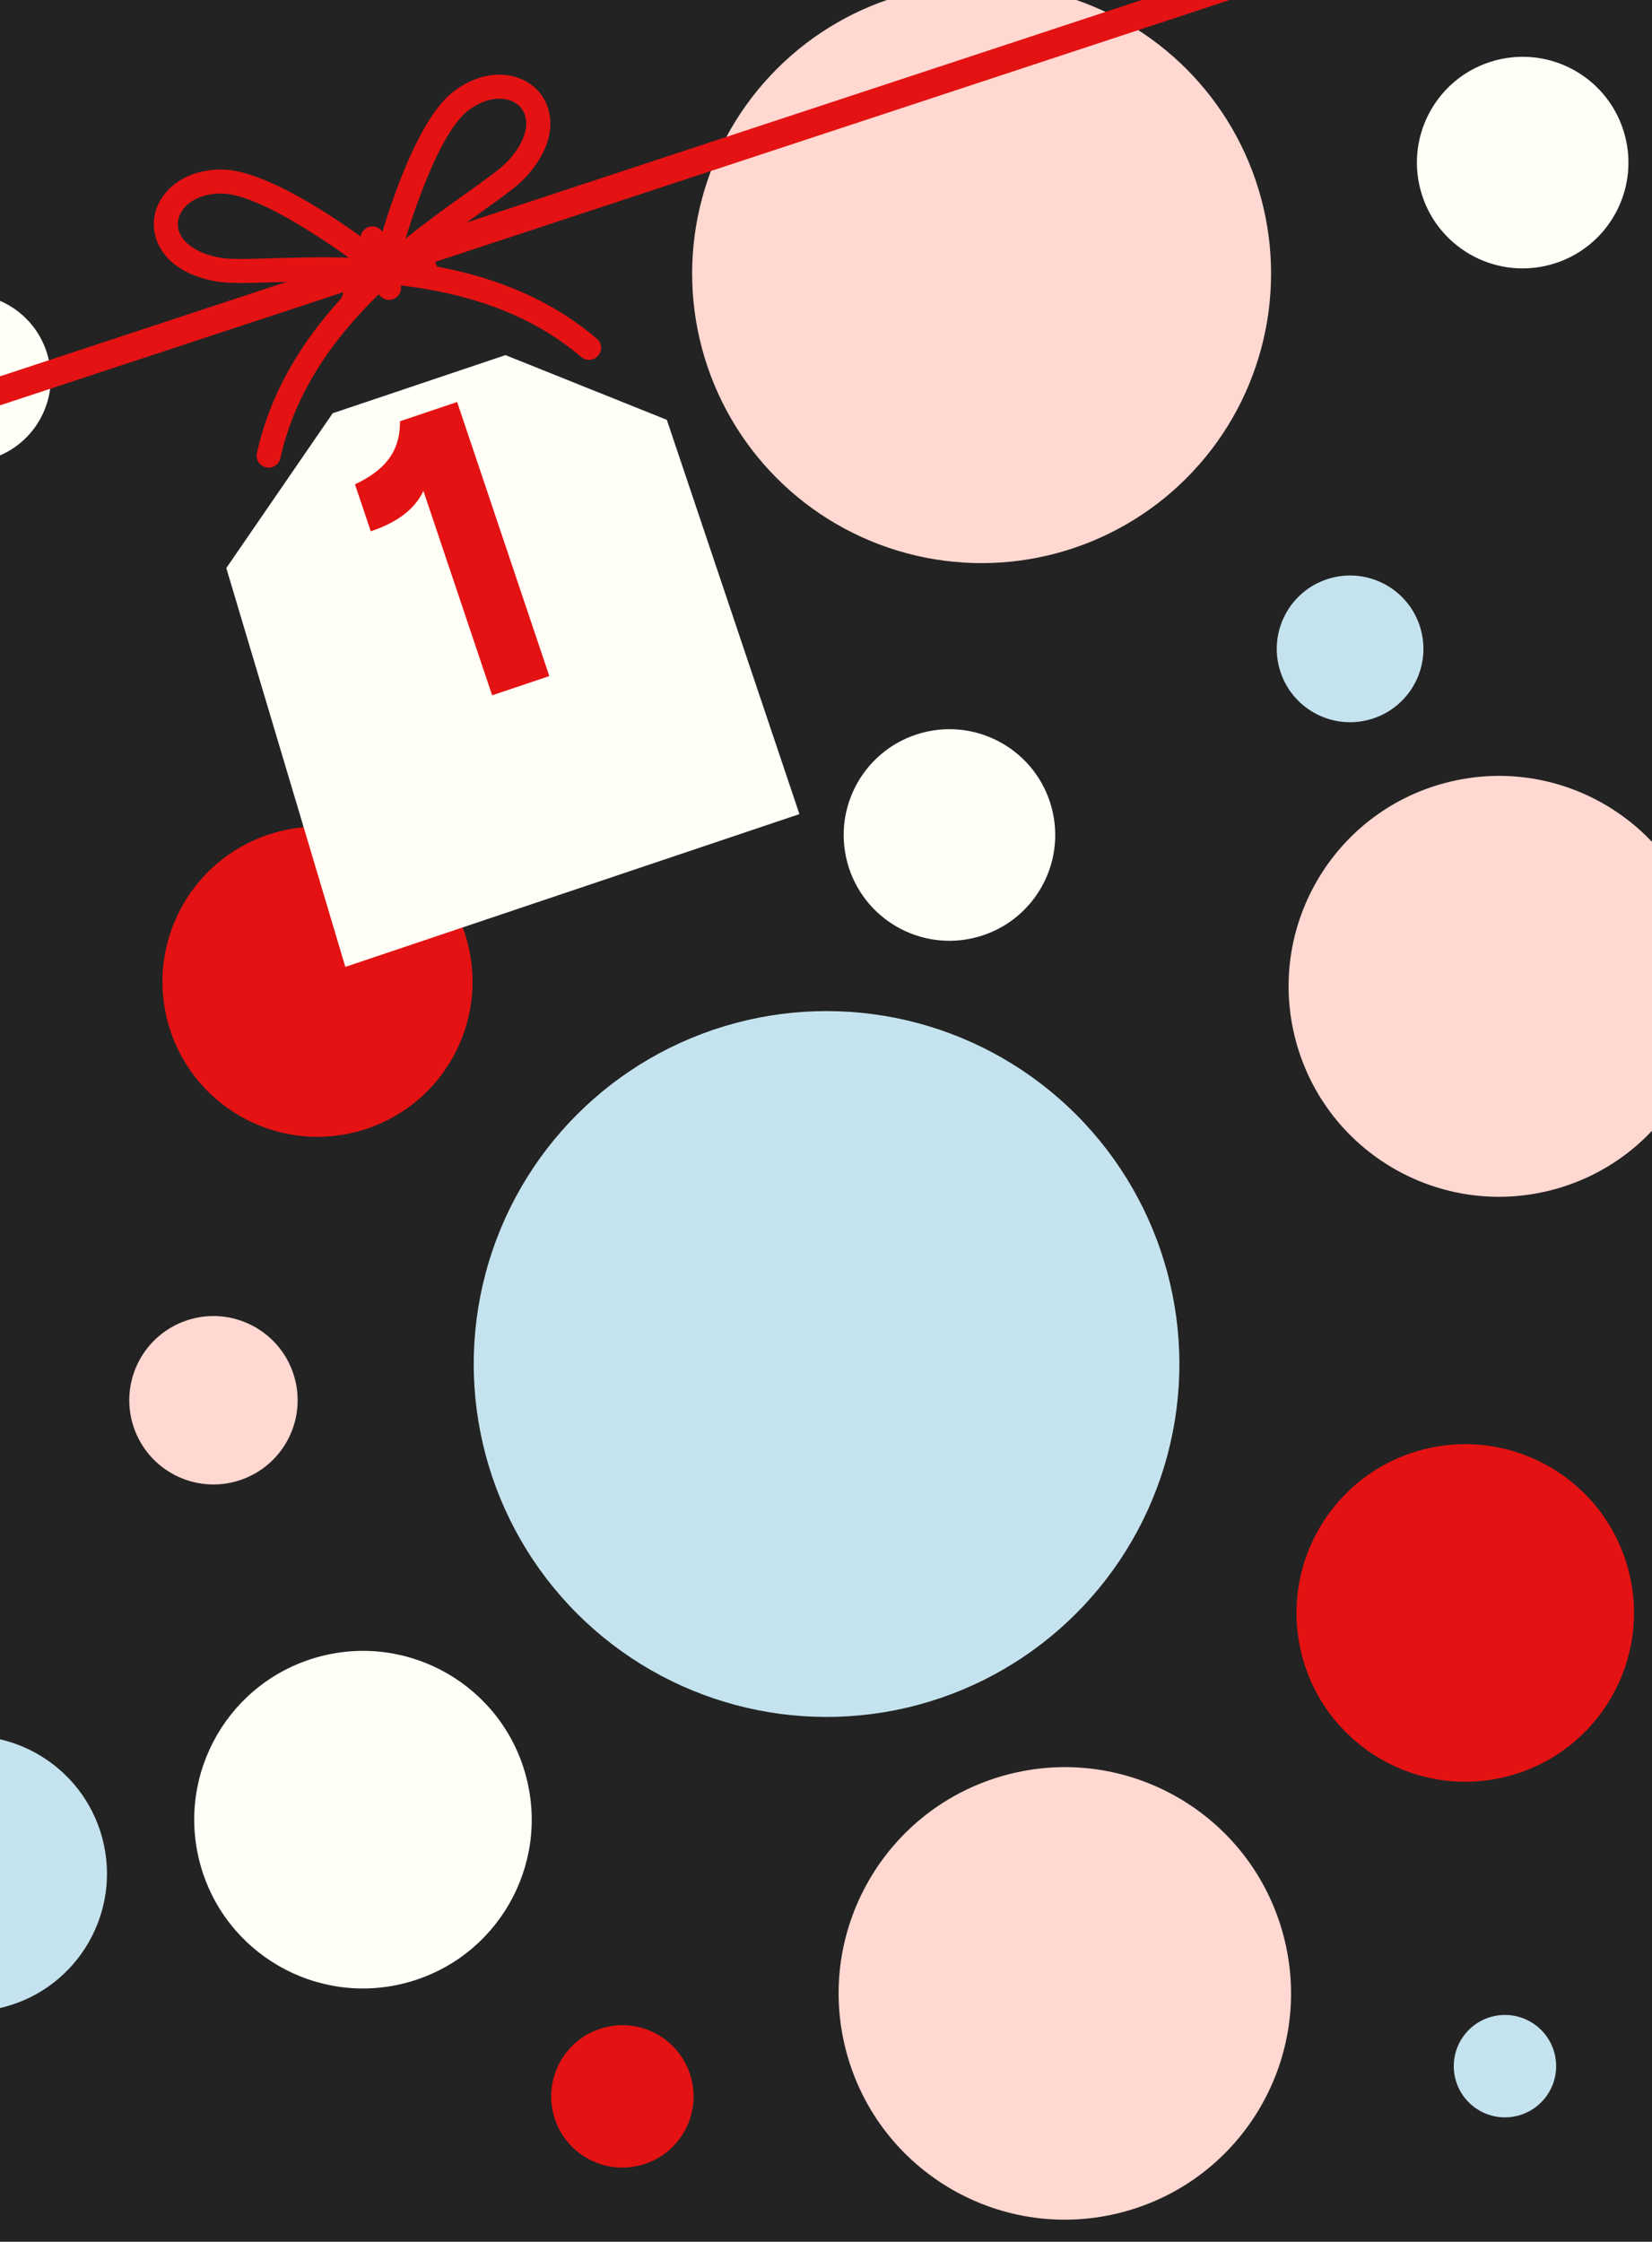 <svg width="300" height="407" viewBox="0 0 300 407" fill="none" xmlns="http://www.w3.org/2000/svg">
<g clip-path="url(#clip0_36_98)">
<rect width="300" height="407" fill="#232323"/>
<circle cx="178.258" cy="49.669" r="52.566" transform="rotate(-15 178.258 49.669)" fill="#FFD8D1"/>
<circle cx="57.657" cy="178.236" r="28.153" transform="rotate(-15 57.657 178.236)" fill="#E41212"/>
<circle cx="25.025" cy="25.025" r="25.025" transform="matrix(-0.259 -0.966 -0.966 0.259 25.051 357.865)" fill="#C5E3EE"/>
<circle cx="15.284" cy="15.284" r="15.284" transform="matrix(-0.259 -0.966 -0.966 0.259 57.487 265.026)" fill="#FFD8D1"/>
<circle cx="15.284" cy="15.284" r="15.284" transform="matrix(-0.259 -0.966 -0.966 0.259 12.658 79.454)" fill="#FFFFF7"/>
<circle cx="64.066" cy="64.066" r="64.066" transform="matrix(-0.259 -0.966 -0.966 0.259 228.583 292.935)" fill="#C5E3EE"/>
<circle cx="65.915" cy="330.365" r="30.64" transform="rotate(-15 65.915 330.365)" fill="#FFFFF7"/>
<circle cx="266.084" cy="292.834" r="30.64" transform="rotate(-15 266.084 292.834)" fill="#E41212"/>
<circle cx="19.203" cy="19.203" r="19.203" transform="matrix(-0.259 -0.966 -0.966 0.259 195.942 165.171)" fill="#FFFFF7"/>
<circle cx="19.203" cy="19.203" r="19.203" transform="matrix(-0.259 -0.966 -0.966 0.259 300.037 43.097)" fill="#FFFFF7"/>
<circle cx="13.315" cy="13.315" r="13.315" transform="matrix(-0.259 -0.966 -0.966 0.259 261.485 127.215)" fill="#C5E3EE"/>
<circle cx="272.215" cy="179.073" r="38.2" transform="rotate(-15 272.215 179.073)" fill="#FFD8D1"/>
<circle cx="12.924" cy="12.924" r="12.924" transform="matrix(-0.259 -0.966 -0.966 0.259 128.855 389.742)" fill="#E41212"/>
<circle cx="193.371" cy="361.908" r="41.072" transform="rotate(-15 193.371 361.908)" fill="#FFD8D1"/>
<circle cx="9.293" cy="9.293" r="9.293" transform="matrix(-0.259 -0.966 -0.966 0.259 284.682 381.685)" fill="#C5E3EE"/>
<g filter="url(#filter0_d_36_98)">
<path d="M141.173 127.802L117.094 56.223L87.796 44.472L56.412 55.029L37.096 83.134L58.714 155.541L141.173 127.802Z" fill="#FFFFF7"/>
</g>
<path d="M76.892 89.129C75.1 92.976 71.24 95.145 67.33 96.46L64.461 87.93C69.79 85.425 72.698 82.073 72.635 76.476L83.014 72.984L99.753 122.744L89.374 126.236L76.892 89.129Z" fill="#E41212"/>
<path d="M81.155 43.194L80.741 43.333C83.078 41.579 85.309 39.984 87.301 38.565C91 35.933 93.922 33.854 95.49 32.141C101.612 25.459 100.489 19.512 97.665 16.448C94.554 13.073 88.286 12.063 82.317 16.656C76.588 21.065 71.927 33.944 69.446 42.079C68.912 41.279 67.897 40.898 66.94 41.22C66.148 41.486 65.62 42.163 65.49 42.931C58.553 37.958 47.394 30.832 40.323 30.782C32.793 30.731 28.409 35.327 27.969 39.893C27.571 44.04 30.27 49.457 39.187 51.081C41.473 51.497 45.056 51.388 49.593 51.249C52.04 51.174 54.781 51.096 57.703 51.083L61.629 49.763C60.485 50.147 61.94 50.688 62.323 51.827C62.706 52.965 61.875 54.275 61.875 54.275C55.037 61.786 49.13 70.994 46.655 82.263C46.397 83.438 47.144 84.599 48.32 84.854C48.72 84.941 49.119 84.912 49.481 84.791C50.185 84.554 50.751 83.965 50.922 83.187C53.62 70.899 60.871 61.122 68.802 53.411C69.323 54.253 70.37 54.659 71.35 54.33C72.411 53.973 73.004 52.888 72.784 51.824C83.913 53.131 95.82 56.525 105.548 64.813C106.154 65.329 106.959 65.457 107.663 65.22C108.026 65.098 108.36 64.88 108.626 64.569C109.412 63.654 109.305 62.278 108.387 61.499C99.605 54.015 89.331 50.249 79.346 48.399L78.652 46.335C76.751 46.974 82.299 42.809 81.155 43.194ZM84.982 20.104C86.077 19.263 87.165 18.688 88.203 18.338C90.853 17.447 93.182 18.025 94.45 19.401C96.522 21.651 95.667 25.499 92.271 29.204C91.013 30.576 88.12 32.636 84.772 35.019C81.501 37.346 77.644 40.091 73.647 43.315C76.205 35.026 80.53 23.531 84.982 20.104ZM39.977 46.794C35.032 45.893 32.025 43.345 32.317 40.301C32.495 38.44 34 36.57 36.651 35.678C37.69 35.329 38.906 35.129 40.284 35.139C45.896 35.179 56.291 41.721 63.342 46.779C58.209 46.626 53.479 46.771 49.466 46.892C45.357 47.019 41.809 47.128 39.977 46.794Z" fill="#E41212"/>
<rect x="-145" y="116.111" width="601" height="5" transform="rotate(-18.24 -145 116.111)" fill="#E41212"/>
</g>
<defs>
<filter id="filter0_d_36_98" x="13.096" y="36.472" width="160.077" height="167.069" filterUnits="userSpaceOnUse" color-interpolation-filters="sRGB">
<feFlood flood-opacity="0" result="BackgroundImageFix"/>
<feColorMatrix in="SourceAlpha" type="matrix" values="0 0 0 0 0 0 0 0 0 0 0 0 0 0 0 0 0 0 127 0" result="hardAlpha"/>
<feOffset dx="4" dy="20"/>
<feGaussianBlur stdDeviation="14"/>
<feComposite in2="hardAlpha" operator="out"/>
<feColorMatrix type="matrix" values="0 0 0 0 0 0 0 0 0 0 0 0 0 0 0 0 0 0 0.5 0"/>
<feBlend mode="normal" in2="BackgroundImageFix" result="effect1_dropShadow_36_98"/>
<feBlend mode="normal" in="SourceGraphic" in2="effect1_dropShadow_36_98" result="shape"/>
</filter>
<clipPath id="clip0_36_98">
<rect width="300" height="407" fill="white"/>
</clipPath>
</defs>
</svg>
